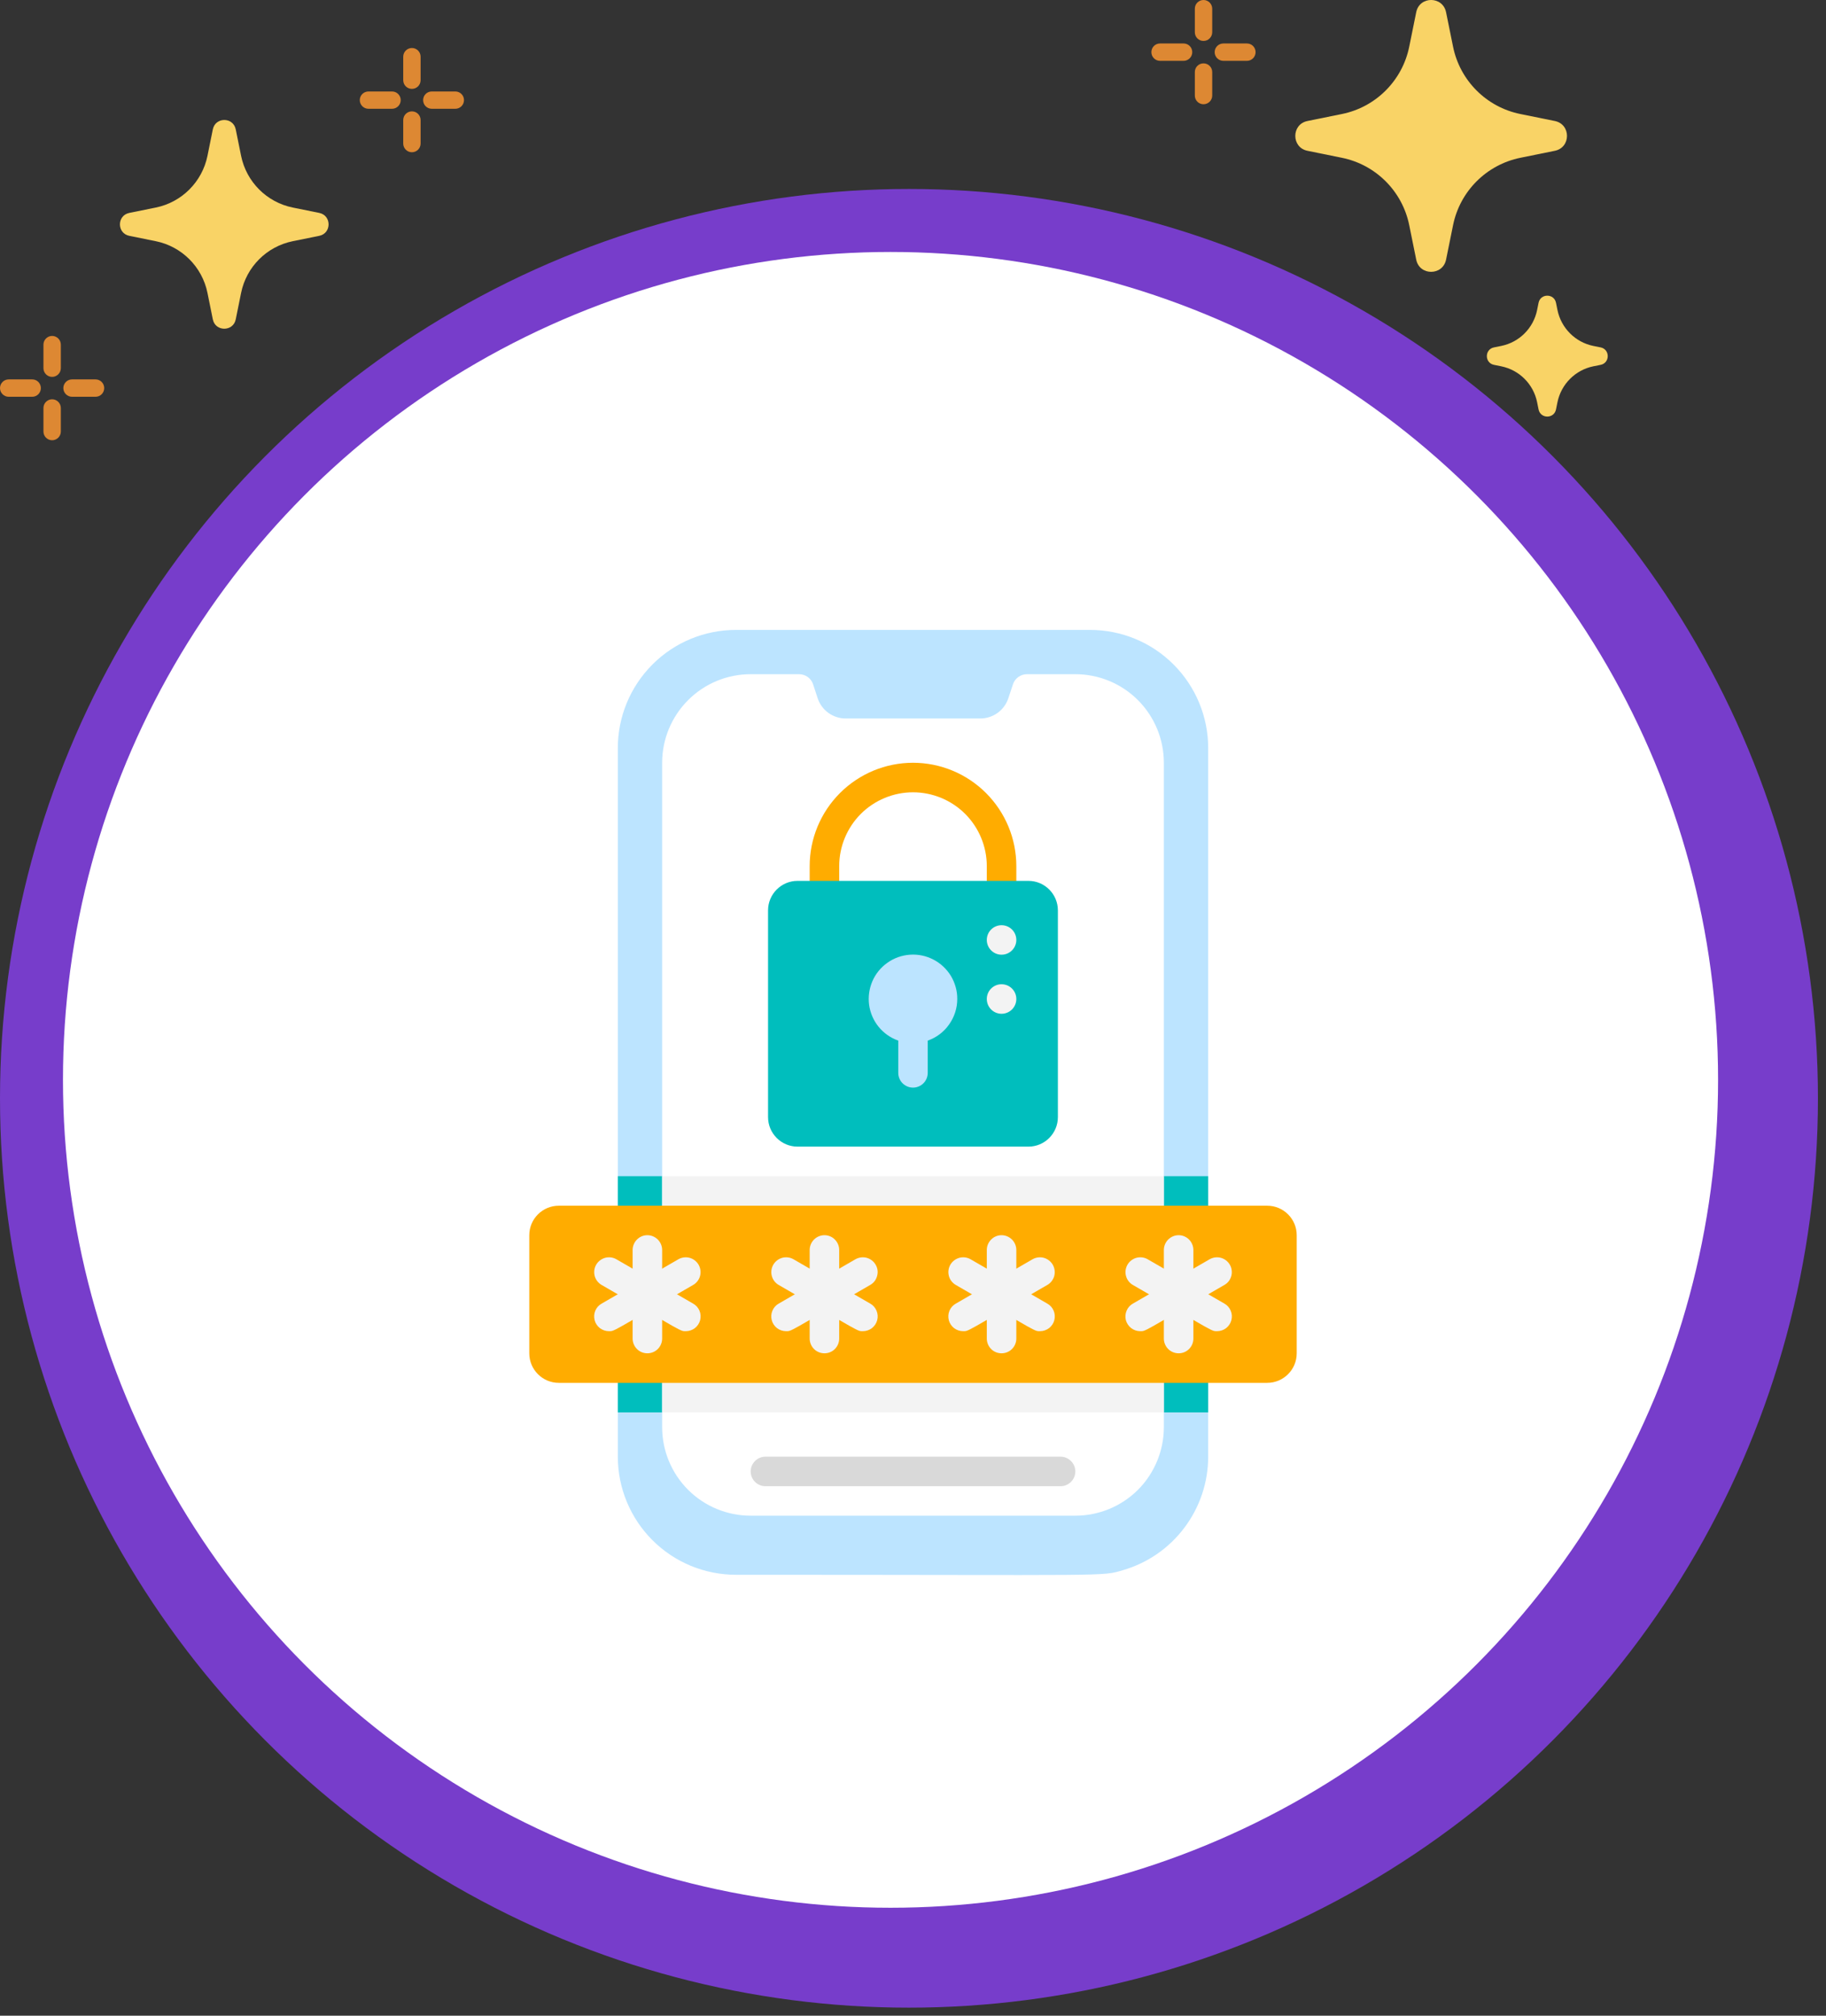 <svg width="29" height="32" viewBox="0 0 29 32" fill="none" xmlns="http://www.w3.org/2000/svg">
<rect x="0" y="0" width="29" height="32" fill="#333333" stroke="none"/>
<ellipse cx="14.436" cy="17.436" rx="14.436" ry="14.436" fill="#773DCB"/>
<ellipse cx="14.143" cy="17.143" rx="13.143" ry="13.143" fill="white"/>
<path d="M25.306 5.815L25.421 5.792C25.571 5.761 25.571 5.546 25.421 5.515L25.306 5.492C25.019 5.434 24.794 5.209 24.735 4.921L24.712 4.807C24.681 4.656 24.466 4.656 24.435 4.807L24.412 4.921C24.354 5.209 24.129 5.434 23.841 5.492L23.727 5.515C23.576 5.546 23.576 5.761 23.727 5.792L23.841 5.815C24.129 5.873 24.354 6.098 24.412 6.386L24.435 6.5C24.466 6.651 24.681 6.651 24.712 6.5L24.735 6.386C24.794 6.098 25.019 5.873 25.306 5.815Z" fill="#F9D366"/>
<path d="M19.114 0.65C19.037 0.65 18.976 0.588 18.976 0.512V0.138C18.976 0.062 19.037 0 19.114 0C19.19 0 19.252 0.062 19.252 0.138V0.512C19.252 0.588 19.19 0.65 19.114 0.65Z" fill="#DD8833"/>
<path d="M19.114 1.655C19.037 1.655 18.976 1.593 18.976 1.517V1.144C18.976 1.067 19.037 1.006 19.114 1.006C19.19 1.006 19.252 1.067 19.252 1.144V1.517C19.252 1.593 19.19 1.655 19.114 1.655Z" fill="#DD8833"/>
<path d="M19.803 0.966H19.43C19.353 0.966 19.291 0.904 19.291 0.828C19.291 0.751 19.353 0.69 19.43 0.69H19.803C19.879 0.69 19.941 0.751 19.941 0.828C19.941 0.904 19.879 0.966 19.803 0.966Z" fill="#DD8833"/>
<path d="M18.797 0.966H18.424C18.347 0.966 18.286 0.904 18.286 0.828C18.286 0.751 18.347 0.69 18.424 0.69H18.797C18.873 0.69 18.935 0.751 18.935 0.828C18.935 0.904 18.873 0.966 18.797 0.966Z" fill="#DD8833"/>
<path d="M0.828 5.983C0.752 5.983 0.69 5.921 0.69 5.845V5.471C0.69 5.395 0.752 5.333 0.828 5.333C0.904 5.333 0.966 5.395 0.966 5.471V5.845C0.966 5.921 0.904 5.983 0.828 5.983Z" fill="#DD8833"/>
<path d="M0.828 6.989C0.752 6.989 0.69 6.927 0.69 6.851V6.477C0.69 6.401 0.752 6.339 0.828 6.339C0.904 6.339 0.966 6.401 0.966 6.477V6.851C0.966 6.927 0.904 6.989 0.828 6.989Z" fill="#DD8833"/>
<path d="M1.517 6.299H1.144C1.068 6.299 1.006 6.237 1.006 6.161C1.006 6.085 1.068 6.023 1.144 6.023H1.517C1.594 6.023 1.655 6.085 1.655 6.161C1.655 6.237 1.594 6.299 1.517 6.299Z" fill="#DD8833"/>
<path d="M0.512 6.299H0.138C0.062 6.299 0 6.237 0 6.161C0 6.085 0.062 6.023 0.138 6.023H0.512C0.588 6.023 0.649 6.085 0.649 6.161C0.649 6.237 0.588 6.299 0.512 6.299Z" fill="#DD8833"/>
<path d="M6.542 1.411C6.466 1.411 6.404 1.35 6.404 1.273V0.9C6.404 0.824 6.466 0.762 6.542 0.762C6.618 0.762 6.68 0.824 6.68 0.9V1.273C6.68 1.35 6.618 1.411 6.542 1.411Z" fill="#DD8833"/>
<path d="M6.542 2.417C6.466 2.417 6.404 2.355 6.404 2.279V1.906C6.404 1.829 6.466 1.768 6.542 1.768C6.618 1.768 6.68 1.829 6.68 1.906V2.279C6.68 2.355 6.618 2.417 6.542 2.417Z" fill="#DD8833"/>
<path d="M7.231 1.727H6.858C6.781 1.727 6.72 1.666 6.72 1.589C6.72 1.513 6.781 1.452 6.858 1.452H7.231C7.307 1.452 7.369 1.513 7.369 1.589C7.369 1.666 7.307 1.727 7.231 1.727Z" fill="#DD8833"/>
<path d="M6.226 1.727H5.852C5.776 1.727 5.714 1.666 5.714 1.589C5.714 1.513 5.776 1.452 5.852 1.452H6.226C6.302 1.452 6.364 1.513 6.364 1.589C6.364 1.666 6.302 1.727 6.226 1.727Z" fill="#DD8833"/>
<path d="M24.146 2.505L24.693 2.394C24.951 2.342 24.951 1.973 24.693 1.921L24.146 1.81C23.607 1.701 23.186 1.279 23.077 0.741L22.966 0.194C22.913 -0.065 22.544 -0.065 22.492 0.194L22.381 0.741C22.272 1.279 21.851 1.701 21.312 1.81L20.765 1.921C20.507 1.973 20.507 2.342 20.765 2.394L21.312 2.505C21.851 2.615 22.272 3.036 22.381 3.575L22.492 4.122C22.544 4.38 22.913 4.38 22.966 4.122L23.077 3.575C23.186 3.036 23.607 2.615 24.146 2.505Z" fill="#F9D366"/>
<path d="M4.65 3.829L5.07 3.744C5.268 3.704 5.268 3.42 5.07 3.38L4.65 3.295C4.236 3.211 3.913 2.887 3.829 2.474L3.744 2.054C3.704 1.855 3.42 1.855 3.38 2.054L3.295 2.474C3.211 2.887 2.887 3.211 2.474 3.295L2.054 3.38C1.855 3.42 1.855 3.704 2.054 3.744L2.474 3.829C2.887 3.913 3.211 4.236 3.295 4.65L3.38 5.07C3.42 5.268 3.704 5.268 3.744 5.07L3.829 4.65C3.913 4.236 4.236 3.913 4.65 3.829Z" fill="#F9D366"/>
<g clip-path="url(#clip0_5211_255)">
<path d="M19.188 11.875V23.125C19.188 23.53 19.056 23.925 18.813 24.249C18.57 24.574 18.229 24.811 17.84 24.925C17.484 25.03 17.748 25 11.688 25C11.19 25 10.713 24.802 10.362 24.451C10.01 24.099 9.812 23.622 9.812 23.125V11.875C9.812 11.378 10.01 10.901 10.362 10.549C10.713 10.197 11.19 10 11.688 10H17.312C17.81 10 18.287 10.197 18.638 10.549C18.99 10.901 19.188 11.378 19.188 11.875Z" fill="#BCE4FF"/>
<path d="M18.484 12.109V22.656C18.484 23.029 18.336 23.387 18.073 23.651C17.809 23.914 17.451 24.062 17.078 24.062H11.922C11.549 24.062 11.191 23.914 10.928 23.651C10.664 23.387 10.516 23.029 10.516 22.656V12.109C10.516 11.736 10.664 11.379 10.928 11.115C11.191 10.851 11.549 10.703 11.922 10.703H12.693C12.742 10.704 12.789 10.719 12.829 10.748C12.868 10.776 12.898 10.816 12.913 10.863L12.986 11.085C13.017 11.179 13.077 11.26 13.157 11.318C13.237 11.375 13.333 11.406 13.431 11.406H15.569C15.667 11.406 15.763 11.375 15.843 11.318C15.923 11.26 15.983 11.179 16.014 11.085L16.087 10.865C16.102 10.818 16.132 10.777 16.172 10.748C16.212 10.719 16.26 10.703 16.309 10.703H17.078C17.451 10.703 17.809 10.851 18.073 11.115C18.336 11.379 18.484 11.736 18.484 12.109Z" fill="white"/>
<path d="M15.906 14.453C15.844 14.453 15.784 14.428 15.741 14.384C15.697 14.341 15.672 14.281 15.672 14.219V13.75C15.672 13.439 15.548 13.141 15.329 12.921C15.109 12.702 14.811 12.578 14.5 12.578C14.189 12.578 13.891 12.702 13.671 12.921C13.452 13.141 13.328 13.439 13.328 13.75V14.219C13.328 14.281 13.303 14.341 13.259 14.384C13.216 14.428 13.156 14.453 13.094 14.453C13.032 14.453 12.972 14.428 12.928 14.384C12.884 14.341 12.859 14.281 12.859 14.219V13.75C12.859 13.315 13.032 12.898 13.34 12.59C13.648 12.282 14.065 12.109 14.5 12.109C14.935 12.109 15.352 12.282 15.66 12.59C15.968 12.898 16.141 13.315 16.141 13.75V14.219C16.141 14.281 16.116 14.341 16.072 14.384C16.028 14.428 15.968 14.453 15.906 14.453Z" fill="#FFAC00"/>
<path d="M16.333 13.984H12.667C12.408 13.984 12.198 14.194 12.198 14.453V17.734C12.198 17.993 12.408 18.203 12.667 18.203H16.333C16.591 18.203 16.801 17.993 16.801 17.734V14.453C16.801 14.194 16.591 13.984 16.333 13.984Z" fill="#00BEBD"/>
<path d="M15.906 15.156C16.036 15.156 16.141 15.051 16.141 14.922C16.141 14.792 16.036 14.688 15.906 14.688C15.777 14.688 15.672 14.792 15.672 14.922C15.672 15.051 15.777 15.156 15.906 15.156Z" fill="#F3F3F3"/>
<path d="M15.906 16.094C16.036 16.094 16.141 15.989 16.141 15.859C16.141 15.73 16.036 15.625 15.906 15.625C15.777 15.625 15.672 15.73 15.672 15.859C15.672 15.989 15.777 16.094 15.906 16.094Z" fill="#F3F3F3"/>
<path d="M15.203 15.859C15.204 15.73 15.168 15.604 15.102 15.493C15.035 15.383 14.939 15.293 14.825 15.234C14.71 15.174 14.582 15.147 14.453 15.156C14.324 15.165 14.2 15.208 14.095 15.283C13.989 15.357 13.906 15.459 13.855 15.577C13.804 15.696 13.786 15.826 13.803 15.954C13.821 16.081 13.873 16.202 13.955 16.302C14.037 16.402 14.144 16.477 14.266 16.52V17.031C14.266 17.093 14.29 17.153 14.334 17.197C14.378 17.241 14.438 17.266 14.5 17.266C14.562 17.266 14.622 17.241 14.666 17.197C14.71 17.153 14.734 17.093 14.734 17.031V16.52C14.871 16.472 14.99 16.383 15.073 16.264C15.157 16.146 15.203 16.005 15.203 15.859Z" fill="#BCE4FF"/>
<path d="M18.484 18.672H19.188V22.422H18.484V18.672Z" fill="#00BEBD"/>
<path d="M9.812 18.672H10.516V22.422H9.812V18.672Z" fill="#00BEBD"/>
<path d="M10.516 18.672H18.484V22.422H10.516V18.672Z" fill="#F3F3F3"/>
<path d="M20.125 19.141H8.875C8.616 19.141 8.406 19.351 8.406 19.609V21.484C8.406 21.743 8.616 21.953 8.875 21.953H20.125C20.384 21.953 20.594 21.743 20.594 21.484V19.609C20.594 19.351 20.384 19.141 20.125 19.141Z" fill="#FFAC00"/>
<path d="M10.281 21.484C10.219 21.484 10.159 21.46 10.116 21.416C10.072 21.372 10.047 21.312 10.047 21.25V19.844C10.047 19.782 10.072 19.722 10.116 19.678C10.159 19.634 10.219 19.609 10.281 19.609C10.343 19.609 10.403 19.634 10.447 19.678C10.491 19.722 10.516 19.782 10.516 19.844V21.25C10.516 21.312 10.491 21.372 10.447 21.416C10.403 21.46 10.343 21.484 10.281 21.484Z" fill="#F3F3F3"/>
<path d="M10.891 21.133C10.802 21.133 10.867 21.156 9.555 20.399C9.501 20.368 9.461 20.317 9.445 20.257C9.429 20.196 9.437 20.132 9.468 20.078C9.499 20.024 9.551 19.985 9.611 19.968C9.671 19.952 9.735 19.96 9.789 19.991L11.008 20.695C11.053 20.72 11.089 20.76 11.109 20.808C11.129 20.856 11.132 20.909 11.119 20.959C11.106 21.009 11.076 21.053 11.035 21.085C10.993 21.116 10.943 21.133 10.891 21.133Z" fill="#F3F3F3"/>
<path d="M9.672 21.133C9.62 21.133 9.57 21.116 9.528 21.085C9.487 21.053 9.457 21.009 9.444 20.959C9.431 20.909 9.434 20.856 9.454 20.808C9.474 20.76 9.51 20.72 9.555 20.695L10.774 19.991C10.8 19.976 10.83 19.966 10.861 19.962C10.891 19.958 10.922 19.96 10.952 19.968C10.982 19.976 11.01 19.99 11.034 20.009C11.059 20.028 11.079 20.051 11.095 20.078C11.11 20.105 11.12 20.134 11.124 20.165C11.128 20.196 11.126 20.227 11.118 20.257C11.11 20.287 11.096 20.314 11.077 20.339C11.058 20.363 11.035 20.384 11.008 20.399C9.693 21.156 9.761 21.133 9.672 21.133Z" fill="#F3F3F3"/>
<path d="M13.094 21.484C13.032 21.484 12.972 21.46 12.928 21.416C12.884 21.372 12.859 21.312 12.859 21.25V19.844C12.859 19.782 12.884 19.722 12.928 19.678C12.972 19.634 13.032 19.609 13.094 19.609C13.156 19.609 13.216 19.634 13.259 19.678C13.303 19.722 13.328 19.782 13.328 19.844V21.25C13.328 21.312 13.303 21.372 13.259 21.416C13.216 21.46 13.156 21.484 13.094 21.484Z" fill="#F3F3F3"/>
<path d="M13.703 21.133C13.614 21.133 13.68 21.156 12.367 20.399C12.313 20.368 12.274 20.317 12.258 20.257C12.241 20.196 12.25 20.132 12.281 20.078C12.312 20.024 12.363 19.985 12.423 19.968C12.484 19.952 12.548 19.96 12.602 19.991L13.821 20.695C13.866 20.72 13.901 20.76 13.921 20.808C13.941 20.856 13.945 20.909 13.931 20.959C13.918 21.009 13.888 21.053 13.847 21.085C13.806 21.116 13.755 21.133 13.703 21.133Z" fill="#F3F3F3"/>
<path d="M12.485 21.133C12.433 21.133 12.382 21.116 12.341 21.085C12.3 21.053 12.27 21.009 12.257 20.959C12.243 20.909 12.247 20.856 12.267 20.808C12.287 20.76 12.322 20.72 12.367 20.695L13.586 19.991C13.613 19.976 13.642 19.966 13.673 19.962C13.704 19.958 13.735 19.96 13.765 19.968C13.794 19.976 13.822 19.99 13.847 20.009C13.871 20.028 13.892 20.051 13.907 20.078C13.923 20.105 13.933 20.134 13.937 20.165C13.941 20.196 13.938 20.227 13.93 20.257C13.922 20.287 13.908 20.314 13.89 20.339C13.871 20.363 13.847 20.384 13.82 20.399C12.506 21.156 12.574 21.133 12.485 21.133Z" fill="#F3F3F3"/>
<path d="M15.906 21.484C15.844 21.484 15.784 21.46 15.741 21.416C15.697 21.372 15.672 21.312 15.672 21.25V19.844C15.672 19.782 15.697 19.722 15.741 19.678C15.784 19.634 15.844 19.609 15.906 19.609C15.968 19.609 16.028 19.634 16.072 19.678C16.116 19.722 16.141 19.782 16.141 19.844V21.25C16.141 21.312 16.116 21.372 16.072 21.416C16.028 21.46 15.968 21.484 15.906 21.484Z" fill="#F3F3F3"/>
<path d="M16.516 21.133C16.427 21.133 16.492 21.156 15.18 20.399C15.126 20.368 15.086 20.317 15.07 20.257C15.054 20.196 15.062 20.132 15.093 20.078C15.124 20.024 15.176 19.985 15.236 19.968C15.296 19.952 15.36 19.96 15.414 19.991L16.633 20.695C16.678 20.72 16.714 20.76 16.734 20.808C16.754 20.856 16.757 20.909 16.744 20.959C16.731 21.009 16.701 21.053 16.66 21.085C16.618 21.116 16.568 21.133 16.516 21.133Z" fill="#F3F3F3"/>
<path d="M15.297 21.133C15.245 21.133 15.195 21.116 15.153 21.085C15.112 21.053 15.082 21.009 15.069 20.959C15.056 20.909 15.059 20.856 15.079 20.808C15.099 20.76 15.135 20.72 15.18 20.695L16.399 19.991C16.425 19.976 16.455 19.966 16.486 19.962C16.516 19.958 16.547 19.96 16.577 19.968C16.607 19.976 16.635 19.99 16.659 20.009C16.684 20.028 16.704 20.051 16.72 20.078C16.735 20.105 16.745 20.134 16.749 20.165C16.753 20.196 16.751 20.227 16.743 20.257C16.735 20.287 16.721 20.314 16.702 20.339C16.683 20.363 16.66 20.384 16.633 20.399C15.318 21.156 15.386 21.133 15.297 21.133Z" fill="#F3F3F3"/>
<path d="M18.719 21.484C18.657 21.484 18.597 21.46 18.553 21.416C18.509 21.372 18.484 21.312 18.484 21.25V19.844C18.484 19.782 18.509 19.722 18.553 19.678C18.597 19.634 18.657 19.609 18.719 19.609C18.781 19.609 18.84 19.634 18.884 19.678C18.928 19.722 18.953 19.782 18.953 19.844V21.25C18.953 21.312 18.928 21.372 18.884 21.416C18.84 21.46 18.781 21.484 18.719 21.484Z" fill="#F3F3F3"/>
<path d="M19.328 21.133C19.239 21.133 19.305 21.156 17.992 20.399C17.938 20.368 17.899 20.317 17.883 20.257C17.866 20.196 17.875 20.132 17.906 20.078C17.937 20.024 17.988 19.985 18.048 19.968C18.109 19.952 18.173 19.96 18.227 19.991L19.446 20.695C19.491 20.72 19.526 20.76 19.546 20.808C19.566 20.856 19.57 20.909 19.556 20.959C19.543 21.009 19.513 21.053 19.472 21.085C19.431 21.116 19.38 21.133 19.328 21.133Z" fill="#F3F3F3"/>
<path d="M18.11 21.133C18.058 21.133 18.007 21.116 17.966 21.085C17.925 21.053 17.895 21.009 17.881 20.959C17.868 20.909 17.872 20.856 17.892 20.808C17.912 20.76 17.947 20.72 17.992 20.695L19.211 19.991C19.238 19.976 19.267 19.966 19.298 19.962C19.329 19.958 19.36 19.96 19.39 19.968C19.419 19.976 19.447 19.99 19.472 20.009C19.496 20.028 19.517 20.051 19.532 20.078C19.548 20.105 19.558 20.134 19.561 20.165C19.566 20.196 19.563 20.227 19.555 20.257C19.547 20.287 19.533 20.314 19.515 20.339C19.496 20.363 19.472 20.384 19.445 20.399C18.131 21.156 18.199 21.133 18.11 21.133Z" fill="#F3F3F3"/>
<path d="M16.844 23.594H12.156C12.094 23.594 12.034 23.569 11.991 23.525C11.947 23.481 11.922 23.422 11.922 23.359C11.922 23.297 11.947 23.238 11.991 23.194C12.034 23.15 12.094 23.125 12.156 23.125H16.844C16.906 23.125 16.965 23.15 17.009 23.194C17.053 23.238 17.078 23.297 17.078 23.359C17.078 23.422 17.053 23.481 17.009 23.525C16.965 23.569 16.906 23.594 16.844 23.594Z" fill="#D9D9D9"/>
</g>
<defs>
<clipPath id="clip0_5211_255">
<rect width="15" height="15" fill="white" transform="translate(7 10)"/>
</clipPath>
</defs>
</svg>
